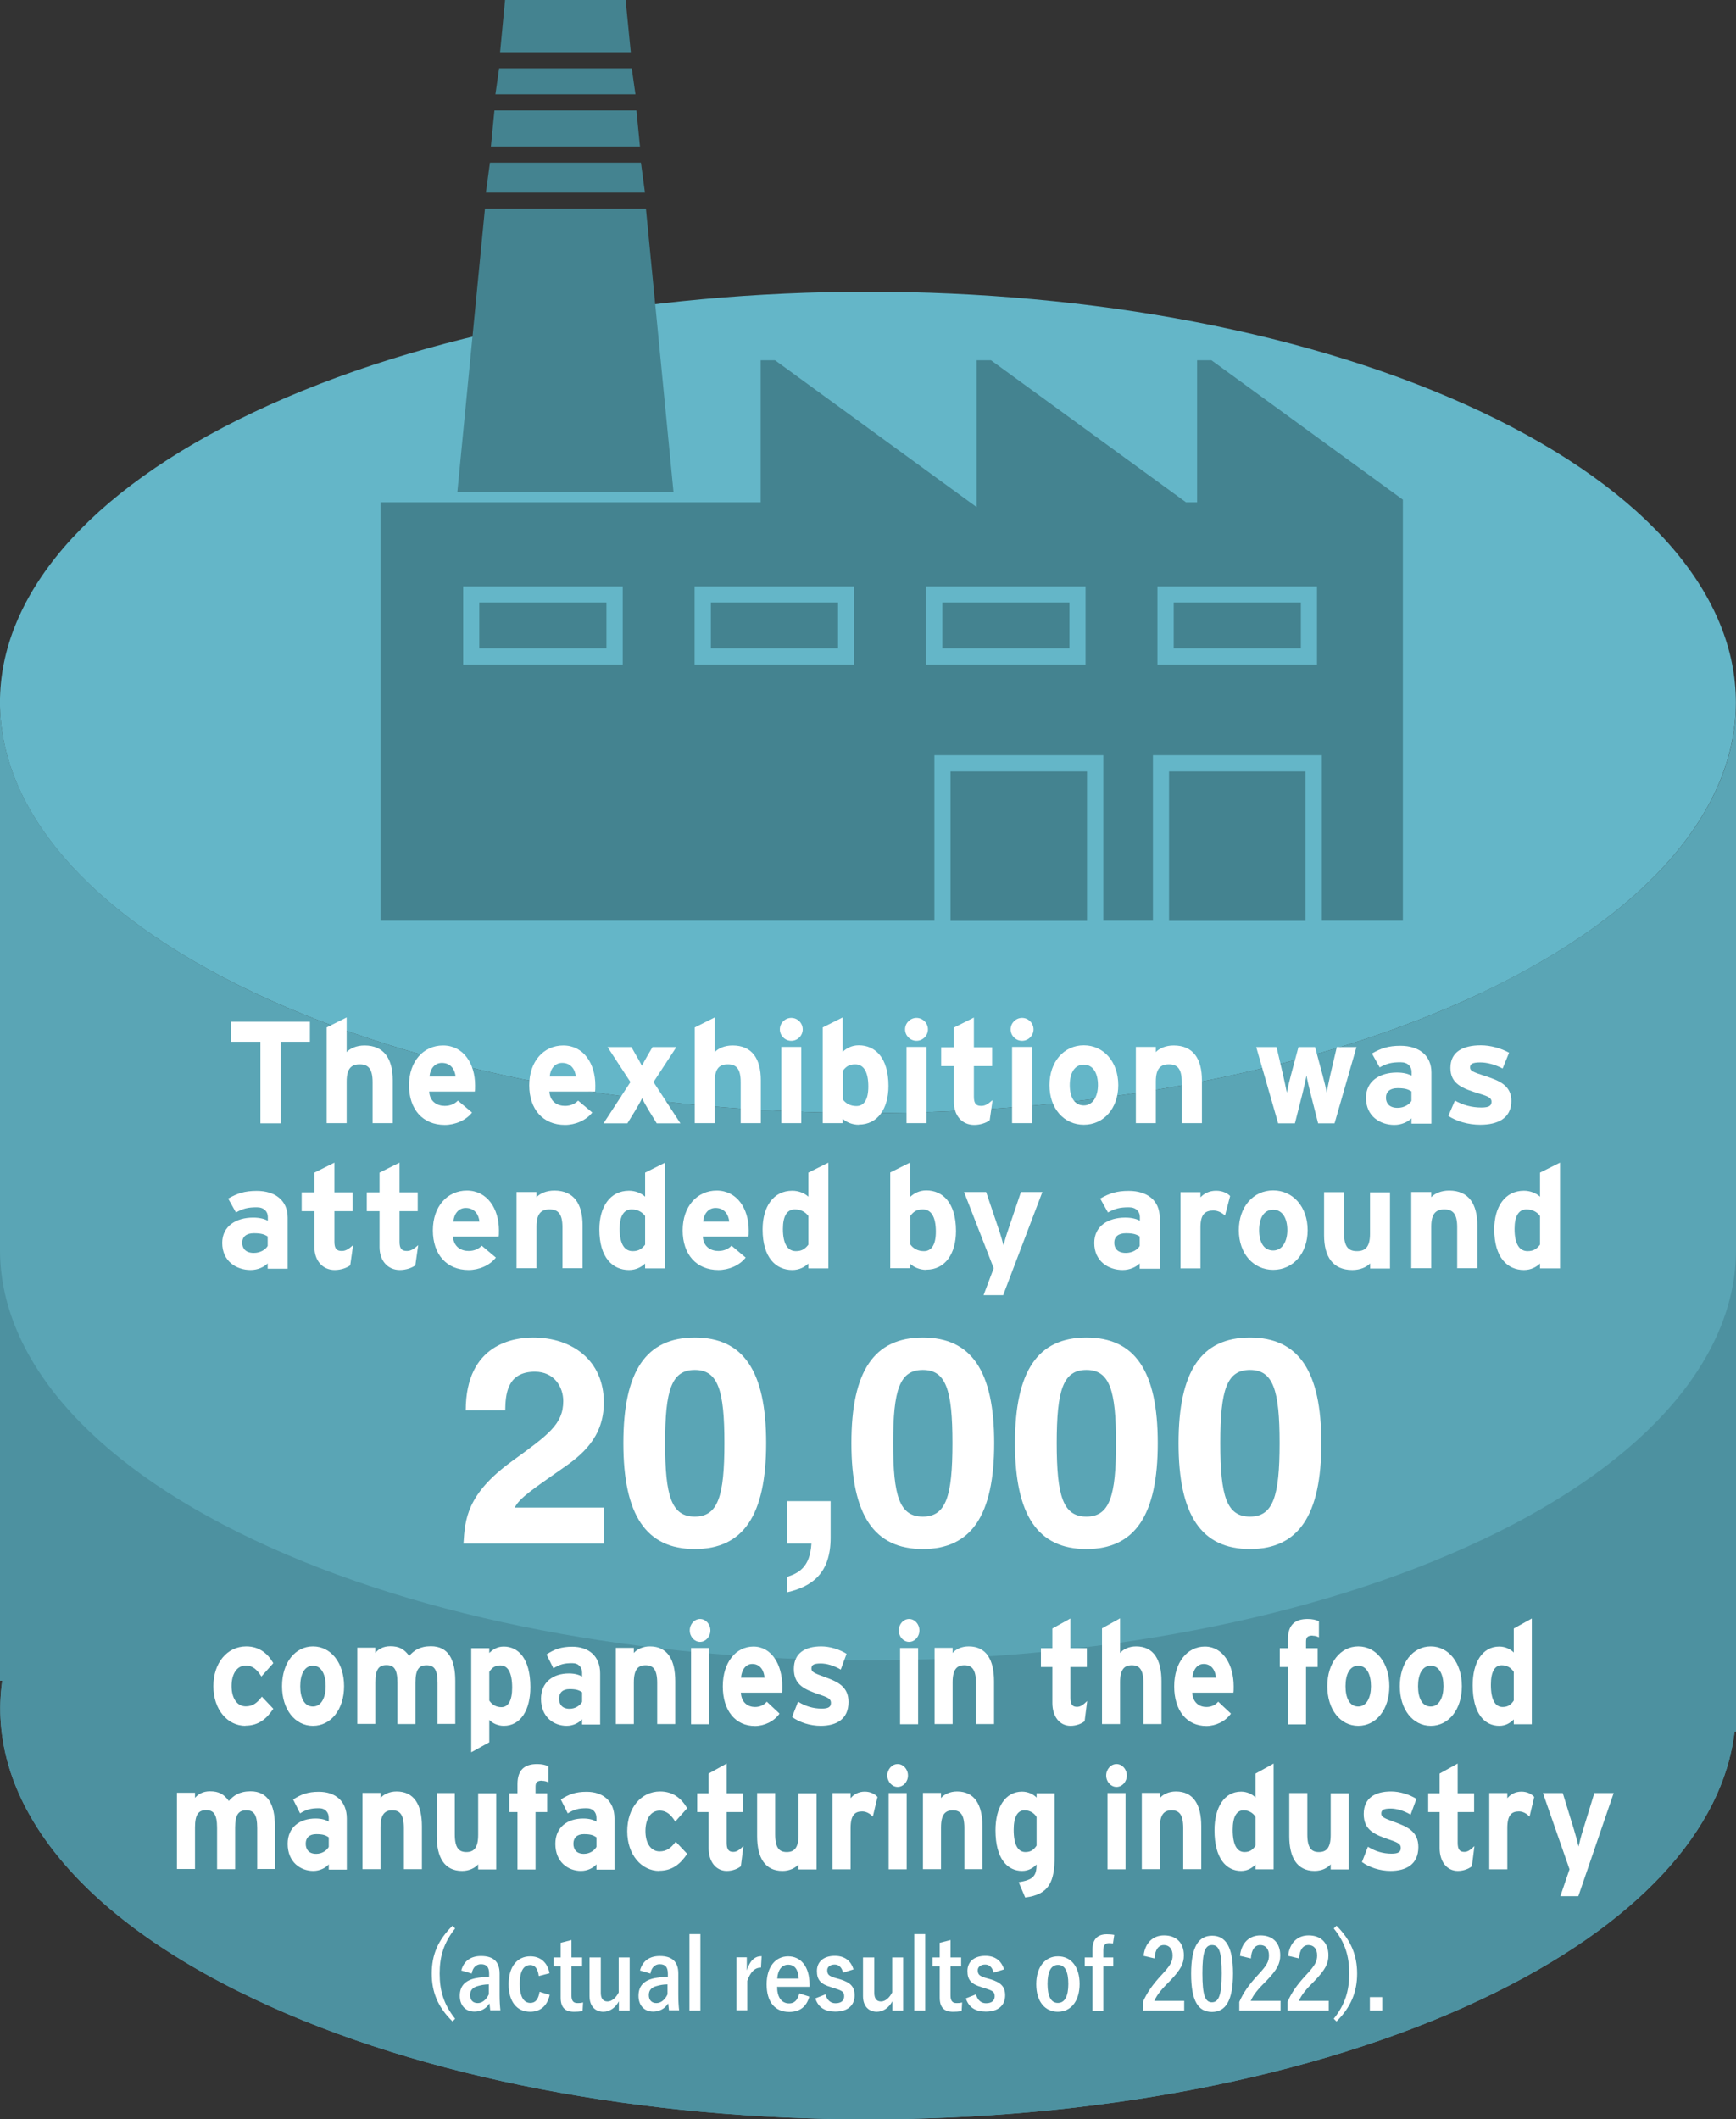 <?xml version="1.0" encoding="UTF-8"?><svg id="_レイヤー_2" xmlns="http://www.w3.org/2000/svg" viewBox="0 0 107.72 131.48"><rect x="0" y="0" width="107.72" height="131.48" fill="#333333" stroke="none"/><defs><style>.cls-1{fill:#fff;}.cls-2{fill:#448390;}.cls-3{fill:#5aa5b5;}.cls-4{fill:#64b6c8;}.cls-5{fill:#4d91a0;}</style></defs><g id="_レイアウト"><g><path class="cls-3" d="M91.94,61.59c-21.03,9.95-55.13,9.95-76.17,0C5.26,56.61,0,50.09,0,43.57v60.7H.14c-1.01,7.09,4.19,14.34,15.64,19.75,21.03,9.95,55.13,9.95,76.17,0,9.75-4.61,14.97-10.55,15.68-16.59h.09s0-63.86,0-63.86c0,6.52-5.26,13.04-15.77,18.01Z"/><path class="cls-4" d="M91.94,25.56c21.03,9.95,21.03,26.08,0,36.03-21.03,9.95-55.13,9.95-76.17,0-21.03-9.95-21.03-26.08,0-36.03,21.03-9.95,55.13-9.95,76.17,0Z"/><path class="cls-5" d="M91.94,95.54c-21.03,9.95-55.13,9.95-76.17,0C5.26,90.57,0,84.05,0,77.53v26.74H.14c-1.01,7.09,4.19,14.34,15.64,19.75,21.03,9.95,55.13,9.95,76.17,0,9.75-4.61,14.97-10.55,15.68-16.59h.09s0-29.9,0-29.9c0,6.52-5.26,13.04-15.77,18.01Z"/></g><g><path class="cls-1" d="M17.42,64.63v5.06h-1.26v-5.06h-1.81v-1.24h4.88v1.24h-1.81Z"/><path class="cls-1" d="M23.12,69.69v-2.56c0-.85-.29-1.1-.8-1.1s-.81,.25-.81,1.07v2.58h-1.24v-5.94l1.24-.62v2.15c.22-.23,.61-.41,1.11-.41,1.21,0,1.75,.83,1.75,2.16v2.66h-1.24Z"/><path class="cls-1" d="M29.46,67.72h-2.83c.04,.65,.52,.89,.97,.89,.34,0,.63-.13,.81-.33l.88,.74c-.38,.49-1.06,.77-1.69,.77-1.36,0-2.22-.96-2.22-2.46s.91-2.47,2.11-2.47c1.26,0,1.99,1.12,1.99,2.47,0,.18,0,.31-.02,.4Zm-2.04-1.78c-.45,0-.73,.37-.77,.85h1.62c-.04-.42-.29-.85-.85-.85Z"/><path class="cls-1" d="M36.92,67.72h-2.83c.04,.65,.52,.89,.97,.89,.34,0,.63-.13,.81-.33l.88,.74c-.38,.49-1.06,.77-1.69,.77-1.36,0-2.22-.96-2.22-2.46s.91-2.47,2.11-2.47c1.26,0,1.99,1.12,1.99,2.47,0,.18,0,.31-.02,.4Zm-2.04-1.78c-.45,0-.73,.37-.77,.85h1.62c-.04-.42-.29-.85-.85-.85Z"/><path class="cls-1" d="M40.75,69.69l-.48-.78c-.17-.28-.34-.59-.43-.77-.08,.18-.27,.5-.43,.77l-.48,.78h-1.48l1.67-2.56-1.42-2.17h1.48l.22,.39c.17,.28,.34,.59,.43,.77,.09-.18,.27-.49,.43-.77l.23-.39h1.48l-1.42,2.17,1.67,2.56h-1.48Z"/><path class="cls-1" d="M45.96,69.69v-2.56c0-.85-.29-1.1-.8-1.1s-.81,.25-.81,1.07v2.58h-1.24v-5.94l1.24-.62v2.15c.22-.23,.61-.41,1.11-.41,1.21,0,1.75,.83,1.75,2.16v2.66h-1.24Z"/><path class="cls-1" d="M49.1,64.57c-.39,0-.71-.32-.71-.71s.32-.71,.71-.71,.71,.32,.71,.71-.32,.71-.71,.71Zm-.62,5.11v-4.73h1.24v4.73h-1.24Z"/><path class="cls-1" d="M53.29,69.78c-.41,0-.77-.16-1-.37v.27h-1.24v-5.94l1.24-.62v2.13c.23-.21,.55-.4,1-.4,1.01,0,1.84,.76,1.84,2.52,0,1.41-.67,2.4-1.84,2.4Zm-.23-3.75c-.39,0-.58,.16-.76,.4v1.78c.19,.26,.48,.41,.84,.41,.48,0,.74-.41,.74-1.21,0-.97-.32-1.38-.81-1.38Z"/><path class="cls-1" d="M56.87,64.57c-.39,0-.71-.32-.71-.71s.32-.71,.71-.71,.71,.32,.71,.71-.32,.71-.71,.71Zm-.62,5.11v-4.73h1.24v4.73h-1.24Z"/><path class="cls-1" d="M61.41,69.5c-.21,.16-.58,.29-.96,.29-.76,0-1.26-.59-1.26-1.42v-2.23h-.79v-1.17h.79v-1.22l1.24-.62v1.84h1.13v1.17h-1.13v1.9c0,.45,.16,.57,.46,.57,.23,0,.4-.1,.7-.36l-.18,1.26Z"/><path class="cls-1" d="M63.42,64.57c-.39,0-.71-.32-.71-.71s.32-.71,.71-.71,.71,.32,.71,.71-.32,.71-.71,.71Zm-.62,5.11v-4.73h1.24v4.73h-1.24Z"/><path class="cls-1" d="M67.25,69.78c-1.23,0-2.13-1.01-2.13-2.46s.9-2.47,2.13-2.47,2.14,1.02,2.14,2.47-.91,2.46-2.14,2.46Zm0-3.73c-.59,0-.87,.54-.87,1.27s.28,1.26,.87,1.26,.88-.6,.88-1.26c0-.72-.29-1.27-.88-1.27Z"/><path class="cls-1" d="M73.33,69.69v-2.56c0-.85-.29-1.1-.8-1.1s-.81,.25-.81,1.07v2.58h-1.24v-4.73h1.24v.32c.22-.23,.61-.41,1.11-.41,1.21,0,1.75,.83,1.75,2.16v2.66h-1.24Z"/><path class="cls-1" d="M82.83,69.69h-1.04l-.47-1.85c-.09-.37-.22-.89-.25-1.12-.04,.23-.16,.75-.25,1.12l-.47,1.85h-1.04l-1.36-4.73h1.26l.41,1.75c.08,.36,.19,.86,.23,1.08,.04-.23,.15-.71,.25-1.08l.47-1.75h1.03l.47,1.75c.1,.37,.22,.85,.25,1.08,.04-.23,.14-.72,.22-1.08l.41-1.75h1.22l-1.36,4.73Z"/><path class="cls-1" d="M87.58,69.69v-.31c-.23,.23-.62,.41-1.06,.41-.88,0-1.76-.54-1.76-1.68,0-1.04,.85-1.57,1.92-1.57,.43,0,.71,.09,.91,.19v-.23c0-.33-.23-.6-.68-.6-.57,0-.86,.08-1.3,.32l-.48-.86c.55-.32,1.01-.48,1.77-.48,1.14,0,1.92,.59,1.92,1.66v3.17h-1.24Zm0-1.98c-.22-.14-.42-.2-.86-.2-.47,0-.72,.22-.72,.59,0,.33,.19,.63,.72,.63,.41,0,.73-.21,.86-.43v-.59Z"/><path class="cls-1" d="M91.85,69.78c-.75,0-1.48-.22-1.98-.55l.41-.95c.5,.28,1.04,.43,1.64,.43,.49,0,.63-.12,.63-.36,0-.22-.17-.32-.69-.48-1.13-.34-1.86-.62-1.86-1.62s.78-1.4,1.89-1.4c.59,0,1.24,.18,1.75,.46l-.4,.98c-.47-.25-.98-.38-1.38-.38-.5,0-.64,.1-.64,.31s.14,.28,.98,.55c.85,.28,1.58,.58,1.58,1.53,0,1.09-.86,1.48-1.93,1.48Z"/><path class="cls-1" d="M16.61,78.69v-.31c-.23,.23-.62,.41-1.06,.41-.88,0-1.76-.54-1.76-1.68,0-1.04,.85-1.57,1.92-1.57,.43,0,.71,.09,.91,.19v-.23c0-.33-.23-.6-.68-.6-.57,0-.86,.08-1.3,.32l-.48-.86c.55-.32,1.01-.48,1.77-.48,1.14,0,1.92,.59,1.92,1.66v3.17h-1.24Zm0-1.98c-.22-.14-.42-.2-.86-.2-.47,0-.72,.22-.72,.59,0,.33,.19,.63,.72,.63,.41,0,.73-.21,.86-.43v-.59Z"/><path class="cls-1" d="M21.73,78.5c-.21,.16-.58,.29-.96,.29-.76,0-1.26-.59-1.26-1.42v-2.23h-.79v-1.17h.79v-1.22l1.24-.62v1.84h1.13v1.17h-1.13v1.9c0,.45,.16,.57,.46,.57,.23,0,.4-.1,.7-.36l-.18,1.26Z"/><path class="cls-1" d="M25.77,78.5c-.21,.16-.58,.29-.96,.29-.76,0-1.26-.59-1.26-1.42v-2.23h-.79v-1.17h.79v-1.22l1.24-.62v1.84h1.13v1.17h-1.13v1.9c0,.45,.16,.57,.46,.57,.23,0,.4-.1,.7-.36l-.18,1.26Z"/><path class="cls-1" d="M30.94,76.72h-2.83c.04,.65,.52,.89,.97,.89,.34,0,.63-.13,.81-.33l.88,.74c-.38,.49-1.06,.77-1.69,.77-1.36,0-2.22-.96-2.22-2.46s.91-2.47,2.11-2.47c1.26,0,1.99,1.12,1.99,2.47,0,.18,0,.31-.02,.4Zm-2.04-1.78c-.45,0-.73,.37-.77,.85h1.62c-.04-.42-.29-.85-.85-.85Z"/><path class="cls-1" d="M34.9,78.69v-2.56c0-.85-.29-1.1-.8-1.1s-.81,.25-.81,1.07v2.58h-1.24v-4.73h1.24v.32c.22-.23,.61-.41,1.11-.41,1.21,0,1.75,.83,1.75,2.16v2.66h-1.24Z"/><path class="cls-1" d="M40.03,78.69v-.3c-.23,.21-.55,.4-1,.4-1.01,0-1.84-.76-1.84-2.52,0-1.41,.67-2.4,1.84-2.4,.41,0,.77,.16,1,.37v-1.49l1.24-.62v6.56h-1.24Zm0-3.25c-.19-.26-.48-.41-.84-.41-.48,0-.74,.41-.74,1.21,0,.97,.32,1.38,.81,1.38,.39,0,.58-.16,.77-.4v-1.78Z"/><path class="cls-1" d="M46.44,76.72h-2.83c.04,.65,.52,.89,.97,.89,.34,0,.63-.13,.81-.33l.88,.74c-.38,.49-1.06,.77-1.69,.77-1.36,0-2.22-.96-2.22-2.46s.91-2.47,2.11-2.47c1.26,0,1.99,1.12,1.99,2.47,0,.18,0,.31-.02,.4Zm-2.04-1.78c-.45,0-.73,.37-.77,.85h1.62c-.04-.42-.29-.85-.85-.85Z"/><path class="cls-1" d="M50.16,78.69v-.3c-.23,.21-.55,.4-1,.4-1.01,0-1.84-.76-1.84-2.52,0-1.41,.67-2.4,1.84-2.4,.41,0,.77,.16,1,.37v-1.49l1.24-.62v6.56h-1.24Zm0-3.25c-.19-.26-.48-.41-.84-.41-.48,0-.74,.41-.74,1.21,0,.97,.32,1.38,.81,1.38,.39,0,.58-.16,.77-.4v-1.78Z"/><path class="cls-1" d="M57.48,78.78c-.41,0-.77-.16-1-.37v.27h-1.24v-5.94l1.24-.62v2.13c.23-.21,.55-.4,1-.4,1.01,0,1.84,.76,1.84,2.52,0,1.41-.67,2.4-1.84,2.4Zm-.23-3.75c-.39,0-.58,.16-.76,.4v1.78c.19,.26,.48,.41,.84,.41,.48,0,.74-.41,.74-1.21,0-.97-.32-1.38-.81-1.38Z"/><path class="cls-1" d="M62.25,80.35h-1.22l.63-1.67-1.84-4.73h1.37l.77,2.28c.13,.36,.25,.81,.31,1.04,.05-.23,.18-.67,.31-1.04l.77-2.28h1.33l-2.43,6.39Z"/><path class="cls-1" d="M70.72,78.69v-.31c-.23,.23-.62,.41-1.06,.41-.88,0-1.76-.54-1.76-1.68,0-1.04,.85-1.57,1.92-1.57,.43,0,.71,.09,.91,.19v-.23c0-.33-.23-.6-.68-.6-.57,0-.86,.08-1.3,.32l-.48-.86c.55-.32,1.01-.48,1.77-.48,1.14,0,1.92,.59,1.92,1.66v3.17h-1.24Zm0-1.98c-.22-.14-.42-.2-.86-.2-.47,0-.72,.22-.72,.59,0,.33,.19,.63,.72,.63,.41,0,.73-.21,.86-.43v-.59Z"/><path class="cls-1" d="M76.01,75.41c-.2-.18-.44-.31-.72-.31-.49,0-.8,.21-.8,1.03v2.56h-1.24v-4.73h1.24v.32c.22-.23,.53-.41,.97-.41,.41,0,.71,.16,.87,.33l-.32,1.22Z"/><path class="cls-1" d="M79,78.78c-1.23,0-2.13-1.01-2.13-2.46s.9-2.47,2.13-2.47,2.14,1.02,2.14,2.47-.91,2.46-2.14,2.46Zm0-3.73c-.59,0-.87,.54-.87,1.27s.28,1.26,.87,1.26,.88-.6,.88-1.26c0-.72-.29-1.27-.88-1.27Z"/><path class="cls-1" d="M85.02,78.69v-.31c-.22,.23-.61,.41-1.11,.41-1.21,0-1.75-.83-1.75-2.16v-2.67h1.24v2.56c0,.85,.29,1.1,.8,1.1s.81-.25,.81-1.07v-2.58h1.24v4.73h-1.24Z"/><path class="cls-1" d="M90.42,78.69v-2.56c0-.85-.29-1.1-.8-1.1s-.81,.25-.81,1.07v2.58h-1.24v-4.73h1.24v.32c.22-.23,.61-.41,1.11-.41,1.21,0,1.75,.83,1.75,2.16v2.66h-1.24Z"/><path class="cls-1" d="M95.56,78.69v-.3c-.23,.21-.55,.4-1,.4-1.01,0-1.84-.76-1.84-2.52,0-1.41,.67-2.4,1.84-2.4,.41,0,.77,.16,1,.37v-1.49l1.24-.62v6.56h-1.24Zm0-3.25c-.19-.26-.48-.41-.84-.41-.48,0-.74,.41-.74,1.21,0,.97,.32,1.38,.81,1.38,.39,0,.58-.16,.77-.4v-1.78Z"/></g><g><path class="cls-1" d="M28.9,87.5c0-4.16,3.04-4.52,4.18-4.52,2.45,0,4.39,1.44,4.39,4.03,0,2.2-1.42,3.31-2.67,4.16-1.69,1.19-2.57,1.76-2.86,2.36h5.55v2.23h-8.73c.09-1.49,.2-3.06,2.97-5.08,2.3-1.67,3.22-2.32,3.22-3.76,0-.85-.54-1.82-1.76-1.82-1.76,0-1.82,1.46-1.84,2.39h-2.45Z"/><path class="cls-1" d="M43.11,82.98c3.01,0,4.43,2.07,4.43,6.55s-1.42,6.57-4.43,6.57-4.43-2.09-4.43-6.57,1.42-6.55,4.43-6.55Zm0,11.11c1.44,0,1.84-1.26,1.84-4.56s-.4-4.54-1.84-4.54-1.84,1.24-1.84,4.54,.4,4.56,1.84,4.56Z"/><path class="cls-1" d="M51.54,95.4c0,2.21-1.15,3.02-2.68,3.38h-.02v-.95c.68-.23,1.42-.56,1.51-2.07h-1.51v-2.63h2.7v2.27Z"/><path class="cls-1" d="M57.26,82.98c3.01,0,4.43,2.07,4.43,6.55s-1.42,6.57-4.43,6.57-4.43-2.09-4.43-6.57,1.42-6.55,4.43-6.55Zm0,11.11c1.44,0,1.84-1.26,1.84-4.56s-.4-4.54-1.84-4.54-1.84,1.24-1.84,4.54,.4,4.56,1.84,4.56Z"/><path class="cls-1" d="M67.41,82.98c3.01,0,4.43,2.07,4.43,6.55s-1.42,6.57-4.43,6.57-4.43-2.09-4.43-6.57,1.42-6.55,4.43-6.55Zm0,11.11c1.44,0,1.84-1.26,1.84-4.56s-.4-4.54-1.84-4.54-1.84,1.24-1.84,4.54,.4,4.56,1.84,4.56Z"/><path class="cls-1" d="M77.56,82.98c3.01,0,4.43,2.07,4.43,6.55s-1.42,6.57-4.43,6.57-4.43-2.09-4.43-6.57,1.42-6.55,4.43-6.55Zm0,11.11c1.44,0,1.84-1.26,1.84-4.56s-.4-4.54-1.84-4.54-1.84,1.24-1.84,4.54,.4,4.56,1.84,4.56Z"/><path class="cls-1" d="M15.23,107.07c-1.11,0-1.99-1.01-1.99-2.46s.86-2.47,2.04-2.47c.81,0,1.33,.44,1.68,1.04l-.74,.83c-.25-.4-.52-.68-.97-.68-.54,0-.88,.5-.88,1.27s.35,1.26,.88,1.26c.44,0,.71-.22,1-.6l.71,.75c-.41,.61-.9,1.05-1.74,1.05Z"/><path class="cls-1" d="M19.42,107.07c-1.11,0-1.92-1.01-1.92-2.46s.81-2.47,1.92-2.47,1.93,1.02,1.93,2.47-.82,2.46-1.93,2.46Zm0-3.73c-.53,0-.79,.54-.79,1.27s.25,1.26,.79,1.26,.79-.6,.79-1.26c0-.72-.26-1.27-.79-1.27Z"/><path class="cls-1" d="M27.15,106.97v-2.56c0-.85-.22-1.1-.68-1.1s-.69,.25-.69,1.07v2.58h-1.12v-2.56c0-.85-.22-1.1-.68-1.1s-.69,.25-.69,1.07v2.58h-1.12v-4.73h1.12v.32c.19-.23,.49-.41,.93-.41,.54,0,.86,.17,1.17,.6,.29-.33,.65-.6,1.35-.6,1.08,0,1.51,.83,1.51,2.16v2.66h-1.12Z"/><path class="cls-1" d="M31.26,107.07c-.37,0-.7-.16-.9-.37v1.39l-1.12,.62v-6.46h1.12v.3c.21-.21,.49-.4,.9-.4,.91,0,1.65,.76,1.65,2.52,0,1.41-.6,2.4-1.65,2.4Zm-.21-3.75c-.35,0-.53,.16-.69,.4v1.78c.17,.26,.43,.41,.75,.41,.43,0,.67-.41,.67-1.21,0-.97-.29-1.38-.73-1.38Z"/><path class="cls-1" d="M36.12,106.97v-.31c-.2,.23-.56,.41-.96,.41-.79,0-1.59-.54-1.59-1.68,0-1.04,.76-1.57,1.73-1.57,.39,0,.64,.09,.82,.19v-.23c0-.33-.2-.6-.61-.6-.51,0-.78,.08-1.17,.32l-.43-.86c.49-.32,.91-.48,1.6-.48,1.03,0,1.73,.59,1.73,1.66v3.17h-1.12Zm0-1.98c-.19-.14-.38-.2-.78-.2-.42,0-.65,.22-.65,.59,0,.33,.17,.63,.65,.63,.37,0,.66-.21,.78-.43v-.59Z"/><path class="cls-1" d="M40.78,106.97v-2.56c0-.85-.26-1.1-.72-1.1s-.73,.25-.73,1.07v2.58h-1.12v-4.73h1.12v.32c.19-.23,.55-.41,1-.41,1.09,0,1.57,.83,1.57,2.16v2.66h-1.12Z"/><path class="cls-1" d="M43.44,101.86c-.35,0-.64-.32-.64-.71s.29-.71,.64-.71,.64,.32,.64,.71-.29,.71-.64,.71Zm-.56,5.11v-4.73h1.12v4.73h-1.12Z"/><path class="cls-1" d="M48.51,105.01h-2.54c.04,.65,.47,.89,.88,.89,.31,0,.57-.13,.73-.33l.79,.74c-.34,.49-.96,.77-1.52,.77-1.22,0-2-.96-2-2.46s.82-2.47,1.9-2.47c1.13,0,1.79,1.12,1.79,2.47,0,.18,0,.31-.02,.4Zm-1.83-1.78c-.41,0-.66,.37-.7,.85h1.46c-.03-.42-.26-.85-.76-.85Z"/><path class="cls-1" d="M50.93,107.07c-.67,0-1.33-.22-1.78-.55l.37-.95c.45,.28,.93,.43,1.47,.43,.44,0,.57-.12,.57-.36,0-.22-.15-.32-.62-.48-1.02-.34-1.68-.62-1.68-1.62s.71-1.4,1.7-1.4c.53,0,1.12,.18,1.57,.46l-.36,.98c-.42-.25-.88-.38-1.24-.38-.45,0-.58,.1-.58,.31s.13,.28,.88,.55c.76,.28,1.42,.58,1.42,1.53,0,1.09-.78,1.48-1.73,1.48Z"/><path class="cls-1" d="M56.41,101.86c-.35,0-.64-.32-.64-.71s.29-.71,.64-.71,.64,.32,.64,.71-.29,.71-.64,.71Zm-.56,5.11v-4.73h1.12v4.73h-1.12Z"/><path class="cls-1" d="M60.56,106.97v-2.56c0-.85-.26-1.1-.72-1.1s-.73,.25-.73,1.07v2.58h-1.12v-4.73h1.12v.32c.19-.23,.55-.41,1-.41,1.09,0,1.57,.83,1.57,2.16v2.66h-1.12Z"/><path class="cls-1" d="M67.3,106.78c-.19,.16-.52,.29-.87,.29-.69,0-1.13-.59-1.13-1.42v-2.23h-.71v-1.17h.71v-1.22l1.12-.62v1.84h1.02v1.17h-1.02v1.9c0,.45,.15,.57,.41,.57,.2,0,.36-.1,.63-.36l-.16,1.26Z"/><path class="cls-1" d="M70.95,106.97v-2.56c0-.85-.26-1.1-.72-1.1s-.73,.25-.73,1.07v2.58h-1.12v-5.94l1.12-.62v2.15c.19-.23,.55-.41,1-.41,1.09,0,1.57,.83,1.57,2.16v2.66h-1.12Z"/><path class="cls-1" d="M76.52,105.01h-2.54c.04,.65,.47,.89,.88,.89,.31,0,.57-.13,.73-.33l.79,.74c-.34,.49-.96,.77-1.52,.77-1.22,0-2-.96-2-2.46s.82-2.47,1.9-2.47c1.13,0,1.79,1.12,1.79,2.47,0,.18,0,.31-.02,.4Zm-1.83-1.78c-.41,0-.66,.37-.7,.85h1.46c-.03-.42-.26-.85-.76-.85Z"/><path class="cls-1" d="M81.45,101.47c-.33,0-.41,.12-.41,.38v.4h.72v1.17h-.72v3.56h-1.12v-3.56h-.51v-1.17h.51v-.57c0-.88,.44-1.24,1.22-1.24,.28,0,.51,.05,.7,.14v1c-.11-.06-.23-.1-.39-.1Z"/><path class="cls-1" d="M84.28,107.07c-1.11,0-1.92-1.01-1.92-2.46s.81-2.47,1.92-2.47,1.93,1.02,1.93,2.47-.82,2.46-1.93,2.46Zm0-3.73c-.53,0-.79,.54-.79,1.27s.25,1.26,.79,1.26,.79-.6,.79-1.26c0-.72-.26-1.27-.79-1.27Z"/><path class="cls-1" d="M88.78,107.07c-1.11,0-1.92-1.01-1.92-2.46s.81-2.47,1.92-2.47,1.93,1.02,1.93,2.47-.82,2.46-1.93,2.46Zm0-3.73c-.53,0-.79,.54-.79,1.27s.25,1.26,.79,1.26,.79-.6,.79-1.26c0-.72-.26-1.27-.79-1.27Z"/><path class="cls-1" d="M93.93,106.97v-.3c-.21,.21-.49,.4-.9,.4-.91,0-1.65-.76-1.65-2.52,0-1.41,.6-2.4,1.65-2.4,.37,0,.7,.16,.9,.37v-1.49l1.12-.62v6.56h-1.12Zm0-3.25c-.17-.26-.43-.41-.75-.41-.43,0-.67,.41-.67,1.21,0,.97,.29,1.38,.73,1.38,.35,0,.53-.16,.69-.4v-1.78Z"/><path class="cls-1" d="M15.96,115.97v-2.56c0-.85-.22-1.1-.68-1.1s-.69,.25-.69,1.07v2.58h-1.12v-2.56c0-.85-.22-1.1-.68-1.1s-.69,.25-.69,1.07v2.58h-1.12v-4.73h1.12v.32c.19-.23,.49-.41,.93-.41,.54,0,.86,.17,1.17,.6,.29-.33,.65-.6,1.35-.6,1.08,0,1.51,.83,1.51,2.16v2.66h-1.12Z"/><path class="cls-1" d="M20.4,115.97v-.31c-.2,.23-.56,.41-.96,.41-.79,0-1.59-.54-1.59-1.68,0-1.04,.76-1.57,1.73-1.57,.39,0,.64,.09,.82,.19v-.23c0-.33-.2-.6-.61-.6-.51,0-.78,.08-1.17,.32l-.43-.86c.49-.32,.91-.48,1.6-.48,1.03,0,1.73,.59,1.73,1.66v3.17h-1.12Zm0-1.98c-.19-.14-.38-.2-.78-.2-.42,0-.65,.22-.65,.59,0,.33,.17,.63,.65,.63,.37,0,.66-.21,.78-.43v-.59Z"/><path class="cls-1" d="M25.06,115.97v-2.56c0-.85-.26-1.1-.72-1.1s-.73,.25-.73,1.07v2.58h-1.12v-4.73h1.12v.32c.19-.23,.55-.41,1-.41,1.09,0,1.57,.83,1.57,2.16v2.66h-1.12Z"/><path class="cls-1" d="M29.67,115.97v-.31c-.2,.23-.55,.41-1,.41-1.09,0-1.57-.83-1.57-2.16v-2.67h1.12v2.56c0,.85,.26,1.1,.72,1.1s.73-.25,.73-1.07v-2.58h1.12v4.73h-1.12Z"/><path class="cls-1" d="M33.64,110.47c-.33,0-.41,.12-.41,.38v.4h.72v1.17h-.72v3.56h-1.12v-3.56h-.51v-1.17h.51v-.57c0-.88,.44-1.24,1.22-1.24,.28,0,.51,.05,.7,.14v1c-.11-.06-.23-.1-.39-.1Z"/><path class="cls-1" d="M37.01,115.97v-.31c-.2,.23-.56,.41-.96,.41-.79,0-1.59-.54-1.59-1.68,0-1.04,.76-1.57,1.73-1.57,.39,0,.64,.09,.82,.19v-.23c0-.33-.2-.6-.61-.6-.51,0-.78,.08-1.17,.32l-.43-.86c.49-.32,.91-.48,1.6-.48,1.03,0,1.73,.59,1.73,1.66v3.17h-1.12Zm0-1.98c-.19-.14-.38-.2-.78-.2-.42,0-.65,.22-.65,.59,0,.33,.17,.63,.65,.63,.37,0,.66-.21,.78-.43v-.59Z"/><path class="cls-1" d="M40.91,116.07c-1.11,0-1.99-1.01-1.99-2.46s.86-2.47,2.04-2.47c.81,0,1.33,.44,1.68,1.04l-.74,.83c-.25-.4-.52-.68-.97-.68-.54,0-.88,.5-.88,1.27s.35,1.26,.88,1.26c.44,0,.71-.22,1-.6l.71,.75c-.41,.61-.9,1.05-1.74,1.05Z"/><path class="cls-1" d="M45.97,115.78c-.19,.16-.52,.29-.87,.29-.69,0-1.13-.59-1.13-1.42v-2.23h-.71v-1.17h.71v-1.22l1.12-.62v1.84h1.02v1.17h-1.02v1.9c0,.45,.15,.57,.41,.57,.2,0,.36-.1,.63-.36l-.16,1.26Z"/><path class="cls-1" d="M49.55,115.97v-.31c-.2,.23-.55,.41-1,.41-1.09,0-1.57-.83-1.57-2.16v-2.67h1.12v2.56c0,.85,.26,1.1,.72,1.1s.73-.25,.73-1.07v-2.58h1.12v4.73h-1.12Z"/><path class="cls-1" d="M54.15,112.69c-.18-.18-.4-.31-.65-.31-.44,0-.72,.21-.72,1.03v2.56h-1.12v-4.73h1.12v.32c.19-.23,.48-.41,.88-.41,.36,0,.64,.16,.79,.33l-.29,1.22Z"/><path class="cls-1" d="M55.7,110.86c-.35,0-.64-.32-.64-.71s.29-.71,.64-.71,.64,.32,.64,.71-.29,.71-.64,.71Zm-.56,5.11v-4.73h1.12v4.73h-1.12Z"/><path class="cls-1" d="M59.84,115.97v-2.56c0-.85-.26-1.1-.72-1.1s-.73,.25-.73,1.07v2.58h-1.12v-4.73h1.12v.32c.19-.23,.55-.41,1-.41,1.09,0,1.57,.83,1.57,2.16v2.66h-1.12Z"/><path class="cls-1" d="M63.61,117.71l-.4-.94c.88-.14,1.11-.37,1.11-1.1-.21,.21-.49,.4-.9,.4-.91,0-1.65-.76-1.65-2.52,0-1.41,.6-2.4,1.65-2.4,.37,0,.7,.16,.9,.37v-.27h1.12v3.93c0,1.56-.34,2.36-1.83,2.54Zm.71-4.99c-.17-.26-.43-.41-.75-.41-.43,0-.67,.41-.67,1.21,0,.97,.29,1.38,.73,1.38,.35,0,.53-.16,.69-.4v-1.78Z"/><path class="cls-1" d="M69.28,110.86c-.35,0-.64-.32-.64-.71s.29-.71,.64-.71,.64,.32,.64,.71-.29,.71-.64,.71Zm-.56,5.11v-4.73h1.12v4.73h-1.12Z"/><path class="cls-1" d="M73.42,115.97v-2.56c0-.85-.26-1.1-.72-1.1s-.73,.25-.73,1.07v2.58h-1.12v-4.73h1.12v.32c.19-.23,.55-.41,1-.41,1.09,0,1.57,.83,1.57,2.16v2.66h-1.12Z"/><path class="cls-1" d="M77.91,115.97v-.3c-.21,.21-.49,.4-.9,.4-.91,0-1.65-.76-1.65-2.52,0-1.41,.6-2.4,1.65-2.4,.37,0,.7,.16,.9,.37v-1.49l1.12-.62v6.56h-1.12Zm0-3.25c-.17-.26-.43-.41-.75-.41-.43,0-.67,.41-.67,1.21,0,.97,.29,1.38,.73,1.38,.35,0,.53-.16,.69-.4v-1.78Z"/><path class="cls-1" d="M82.57,115.97v-.31c-.2,.23-.55,.41-1,.41-1.09,0-1.57-.83-1.57-2.16v-2.67h1.12v2.56c0,.85,.26,1.1,.72,1.1s.73-.25,.73-1.07v-2.58h1.12v4.73h-1.12Z"/><path class="cls-1" d="M86.29,116.07c-.67,0-1.33-.22-1.78-.55l.37-.95c.45,.28,.93,.43,1.47,.43,.44,0,.57-.12,.57-.36,0-.22-.15-.32-.62-.48-1.02-.34-1.68-.62-1.68-1.62s.71-1.4,1.7-1.4c.53,0,1.12,.18,1.57,.46l-.36,.98c-.42-.25-.88-.38-1.24-.38-.45,0-.58,.1-.58,.31s.13,.28,.88,.55c.76,.28,1.42,.58,1.42,1.53,0,1.09-.78,1.48-1.73,1.48Z"/><path class="cls-1" d="M91.33,115.78c-.19,.16-.52,.29-.87,.29-.69,0-1.13-.59-1.13-1.42v-2.23h-.71v-1.17h.71v-1.22l1.12-.62v1.84h1.02v1.17h-1.02v1.9c0,.45,.15,.57,.41,.57,.2,0,.36-.1,.63-.36l-.16,1.26Z"/><path class="cls-1" d="M94.9,112.69c-.18-.18-.4-.31-.65-.31-.44,0-.72,.21-.72,1.03v2.56h-1.12v-4.73h1.12v.32c.19-.23,.48-.41,.88-.41,.36,0,.64,.16,.79,.33l-.29,1.22Z"/><path class="cls-1" d="M97.92,117.64h-1.1l.57-1.67-1.65-4.73h1.23l.7,2.28c.11,.36,.23,.81,.28,1.04,.05-.23,.16-.67,.28-1.04l.7-2.28h1.2l-2.19,6.39Z"/></g><g><path class="cls-1" d="M28.24,119.64c-.71,.89-.96,1.75-.96,2.8s.25,1.91,.96,2.8l-.16,.17c-.9-.88-1.29-1.8-1.29-2.97s.39-2.08,1.29-2.97l.16,.17Z"/><path class="cls-1" d="M28.62,122.26c.15-.59,.58-.91,1.23-.91,.77,0,1.15,.36,1.15,1.09v1.31c0,.38,.02,.7,.05,.97h-.63c-.02-.14-.03-.24-.05-.43-.21,.34-.56,.51-.93,.51-.55,0-.91-.38-.91-.98s.32-.95,.97-1.09c.25-.05,.55-.08,.85-.1v-.19c0-.41-.16-.58-.51-.58-.28,0-.51,.2-.57,.58l-.64-.19Zm1.72,.85c-.29,0-.5,.05-.68,.1-.32,.08-.49,.26-.49,.56,0,.31,.17,.5,.47,.5,.26,0,.52-.18,.69-.54v-.61Z"/><path class="cls-1" d="M33.43,122.58c-.06-.46-.25-.67-.52-.67-.44,0-.66,.41-.66,1.17s.23,1.18,.66,1.18c.32,0,.5-.23,.57-.69l.63,.19c-.15,.68-.58,1.05-1.21,1.05-.84,0-1.34-.64-1.34-1.71s.52-1.73,1.34-1.73c.64,0,1.07,.38,1.2,1.05l-.66,.17Z"/><path class="cls-1" d="M35.46,121.44h.66v.55h-.66v1.81c0,.33,.12,.47,.37,.47,.11,0,.22,0,.35-.04l-.03,.54c-.19,.03-.35,.04-.53,.04-.56,0-.83-.27-.83-.88v-1.94h-.44v-.55h.44v-.91l.67-.17v1.07Z"/><path class="cls-1" d="M39.06,124.73h-.66v-.57c-.21,.4-.57,.65-.96,.65-.48,0-.86-.32-.86-.97v-2.4h.7v2.19c0,.37,.15,.54,.42,.54s.53-.24,.69-.56v-2.17h.68v3.29Z"/><path class="cls-1" d="M39.71,122.26c.15-.59,.58-.91,1.23-.91,.77,0,1.15,.36,1.15,1.09v1.31c0,.38,.02,.7,.05,.97h-.63c-.02-.14-.03-.24-.05-.43-.21,.34-.56,.51-.93,.51-.55,0-.91-.38-.91-.98s.32-.95,.97-1.09c.25-.05,.55-.08,.85-.1v-.19c0-.41-.16-.58-.51-.58-.28,0-.51,.2-.57,.58l-.64-.19Zm1.72,.85c-.29,0-.5,.05-.68,.1-.32,.08-.49,.26-.49,.56,0,.31,.17,.5,.47,.5,.26,0,.52-.18,.69-.54v-.61Z"/><path class="cls-1" d="M43.46,124.73h-.68v-4.74h.68v4.74Z"/><path class="cls-1" d="M47.21,122.07c-.36,0-.65,.26-.84,.83v1.82h-.67v-3.29h.64v.81c.21-.65,.52-.88,.92-.88l-.04,.71Z"/><path class="cls-1" d="M48.22,123.25c0,.62,.25,1.04,.75,1.04,.31,0,.52-.19,.63-.62l.62,.2c-.18,.63-.59,.95-1.25,.95-.89,0-1.4-.63-1.4-1.71s.54-1.74,1.34-1.74c.76,0,1.32,.61,1.32,1.73v.16h-2Zm1.34-.5c-.03-.55-.24-.86-.65-.86s-.65,.34-.68,.86h1.33Z"/><path class="cls-1" d="M52.32,122.41c-.08-.35-.26-.53-.53-.53-.29,0-.46,.16-.46,.35,0,.26,.1,.37,.53,.49l.25,.07c.67,.2,.92,.47,.92,1,0,.59-.39,1.01-1.2,1.01-.63,0-1.05-.25-1.24-.82l.63-.25c.1,.37,.33,.55,.62,.55,.39,0,.54-.19,.54-.43,0-.27-.1-.34-.57-.49l-.25-.08c-.64-.19-.87-.45-.87-1s.39-.94,1.11-.94c.62,0,1,.31,1.16,.84l-.64,.2Z"/><path class="cls-1" d="M56.03,124.73h-.66v-.57c-.21,.4-.57,.65-.96,.65-.48,0-.86-.32-.86-.97v-2.4h.7v2.19c0,.37,.15,.54,.42,.54s.53-.24,.69-.56v-2.17h.68v3.29Z"/><path class="cls-1" d="M57.41,124.73h-.68v-4.74h.68v4.74Z"/><path class="cls-1" d="M58.98,121.44h.66v.55h-.66v1.81c0,.33,.12,.47,.37,.47,.11,0,.22,0,.35-.04l-.03,.54c-.19,.03-.35,.04-.53,.04-.56,0-.83-.27-.83-.88v-1.94h-.44v-.55h.44v-.91l.67-.17v1.07Z"/><path class="cls-1" d="M61.66,122.41c-.08-.35-.26-.53-.53-.53-.29,0-.46,.16-.46,.35,0,.26,.1,.37,.53,.49l.25,.07c.67,.2,.92,.47,.92,1,0,.59-.39,1.01-1.2,1.01-.63,0-1.05-.25-1.24-.82l.63-.25c.1,.37,.33,.55,.62,.55,.39,0,.54-.19,.54-.43,0-.27-.1-.34-.57-.49l-.25-.08c-.64-.19-.87-.45-.87-1s.39-.94,1.11-.94c.62,0,1,.31,1.16,.84l-.64,.2Z"/><path class="cls-1" d="M66.99,123.08c0,1.07-.54,1.73-1.35,1.73s-1.34-.65-1.34-1.71,.54-1.73,1.35-1.73,1.34,.65,1.34,1.71Zm-1.99,0c0,.76,.21,1.18,.64,1.18s.65-.41,.65-1.18-.21-1.18-.64-1.18-.65,.42-.65,1.18Z"/><path class="cls-1" d="M69.06,120.57c-.09-.01-.17-.02-.24-.02-.24,0-.36,.13-.36,.45v.44h.62v.55h-.62v2.75h-.67v-2.75h-.48v-.55h.48v-.49c0-.65,.32-.95,.89-.95,.14,0,.31,.01,.46,.04l-.08,.54Z"/><path class="cls-1" d="M70.96,121.34c.09-.82,.59-1.27,1.27-1.27,.74,0,1.23,.44,1.23,1.24,0,.51-.2,.89-.83,1.55-.57,.56-.84,.9-1,1.27h1.85v.6h-2.56v-.53c.24-.56,.59-1.07,1.18-1.7,.54-.58,.66-.82,.66-1.19,0-.4-.21-.64-.54-.64s-.55,.28-.58,.83l-.68-.16Z"/><path class="cls-1" d="M76.51,122.43c0,1.7-.46,2.39-1.31,2.39s-1.29-.68-1.29-2.37,.47-2.36,1.3-2.36,1.3,.66,1.3,2.35Zm-1.9,0c0,1.35,.17,1.79,.59,1.79s.61-.44,.61-1.79-.17-1.76-.6-1.76-.6,.41-.6,1.76Z"/><path class="cls-1" d="M76.94,121.34c.09-.82,.59-1.27,1.27-1.27,.74,0,1.23,.44,1.23,1.24,0,.51-.2,.89-.83,1.55-.57,.56-.84,.9-1,1.27h1.85v.6h-2.56v-.53c.24-.56,.59-1.07,1.18-1.7,.54-.58,.66-.82,.66-1.19,0-.4-.21-.64-.54-.64s-.55,.28-.58,.83l-.68-.16Z"/><path class="cls-1" d="M79.93,121.34c.09-.82,.59-1.27,1.27-1.27,.74,0,1.23,.44,1.23,1.24,0,.51-.2,.89-.83,1.55-.57,.56-.84,.9-1,1.27h1.85v.6h-2.56v-.53c.24-.56,.59-1.07,1.18-1.7,.54-.58,.66-.82,.66-1.19,0-.4-.21-.64-.54-.64s-.55,.28-.58,.83l-.68-.16Z"/><path class="cls-1" d="M82.93,119.47c.89,.89,1.28,1.82,1.28,2.97s-.39,2.09-1.28,2.97l-.17-.17c.71-.89,.96-1.74,.96-2.8s-.24-1.91-.96-2.8l.17-.17Z"/><path class="cls-1" d="M85.77,124.73h-.77v-.83h.77v.83Z"/></g><g><g><rect class="cls-2" x="58.47" y="37.38" width="7.89" height="2.84"/><rect class="cls-2" x="72.83" y="37.38" width="7.89" height="2.84"/><rect class="cls-2" x="44.11" y="37.38" width="7.89" height="2.84"/><rect class="cls-2" x="29.74" y="37.38" width="7.89" height="2.84"/></g><g><polygon class="cls-2" points="30.68 6.85 30.46 9.09 39.71 9.09 39.49 6.85 30.68 6.85"/><polygon class="cls-2" points="39.2 4.24 30.97 4.24 30.74 5.85 39.43 5.85 39.2 4.24"/><polygon class="cls-2" points="39.77 10.09 30.4 10.09 30.15 11.95 40.02 11.95 39.77 10.09"/><polygon class="cls-2" points="39.14 3.24 38.82 0 31.34 0 31.03 3.24 39.14 3.24"/><polygon class="cls-2" points="40.08 12.95 30.09 12.95 28.38 30.51 41.79 30.51 40.08 12.95"/></g><g><rect class="cls-2" x="58.98" y="47.86" width="8.47" height="9.27"/><rect class="cls-2" x="72.54" y="47.86" width="8.47" height="9.27"/><path class="cls-2" d="M75.17,22.35h-.89v8.81h-.69l-12.1-8.81h-.89v9.11l-12.51-9.11h-.89v8.81H23.61v25.96H57.98v-10.27h10.48v10.27h3.08v-10.27h10.48v10.27h5.03V31l-11.88-8.65Zm-36.53,18.88h-9.9v-4.85h9.9v4.85Zm14.36,0h-9.9v-4.85h9.9v4.85Zm14.36,0h-9.9v-4.85h9.9v4.85Zm14.36,0h-9.9v-4.85h9.9v4.85Z"/></g></g></g></svg>